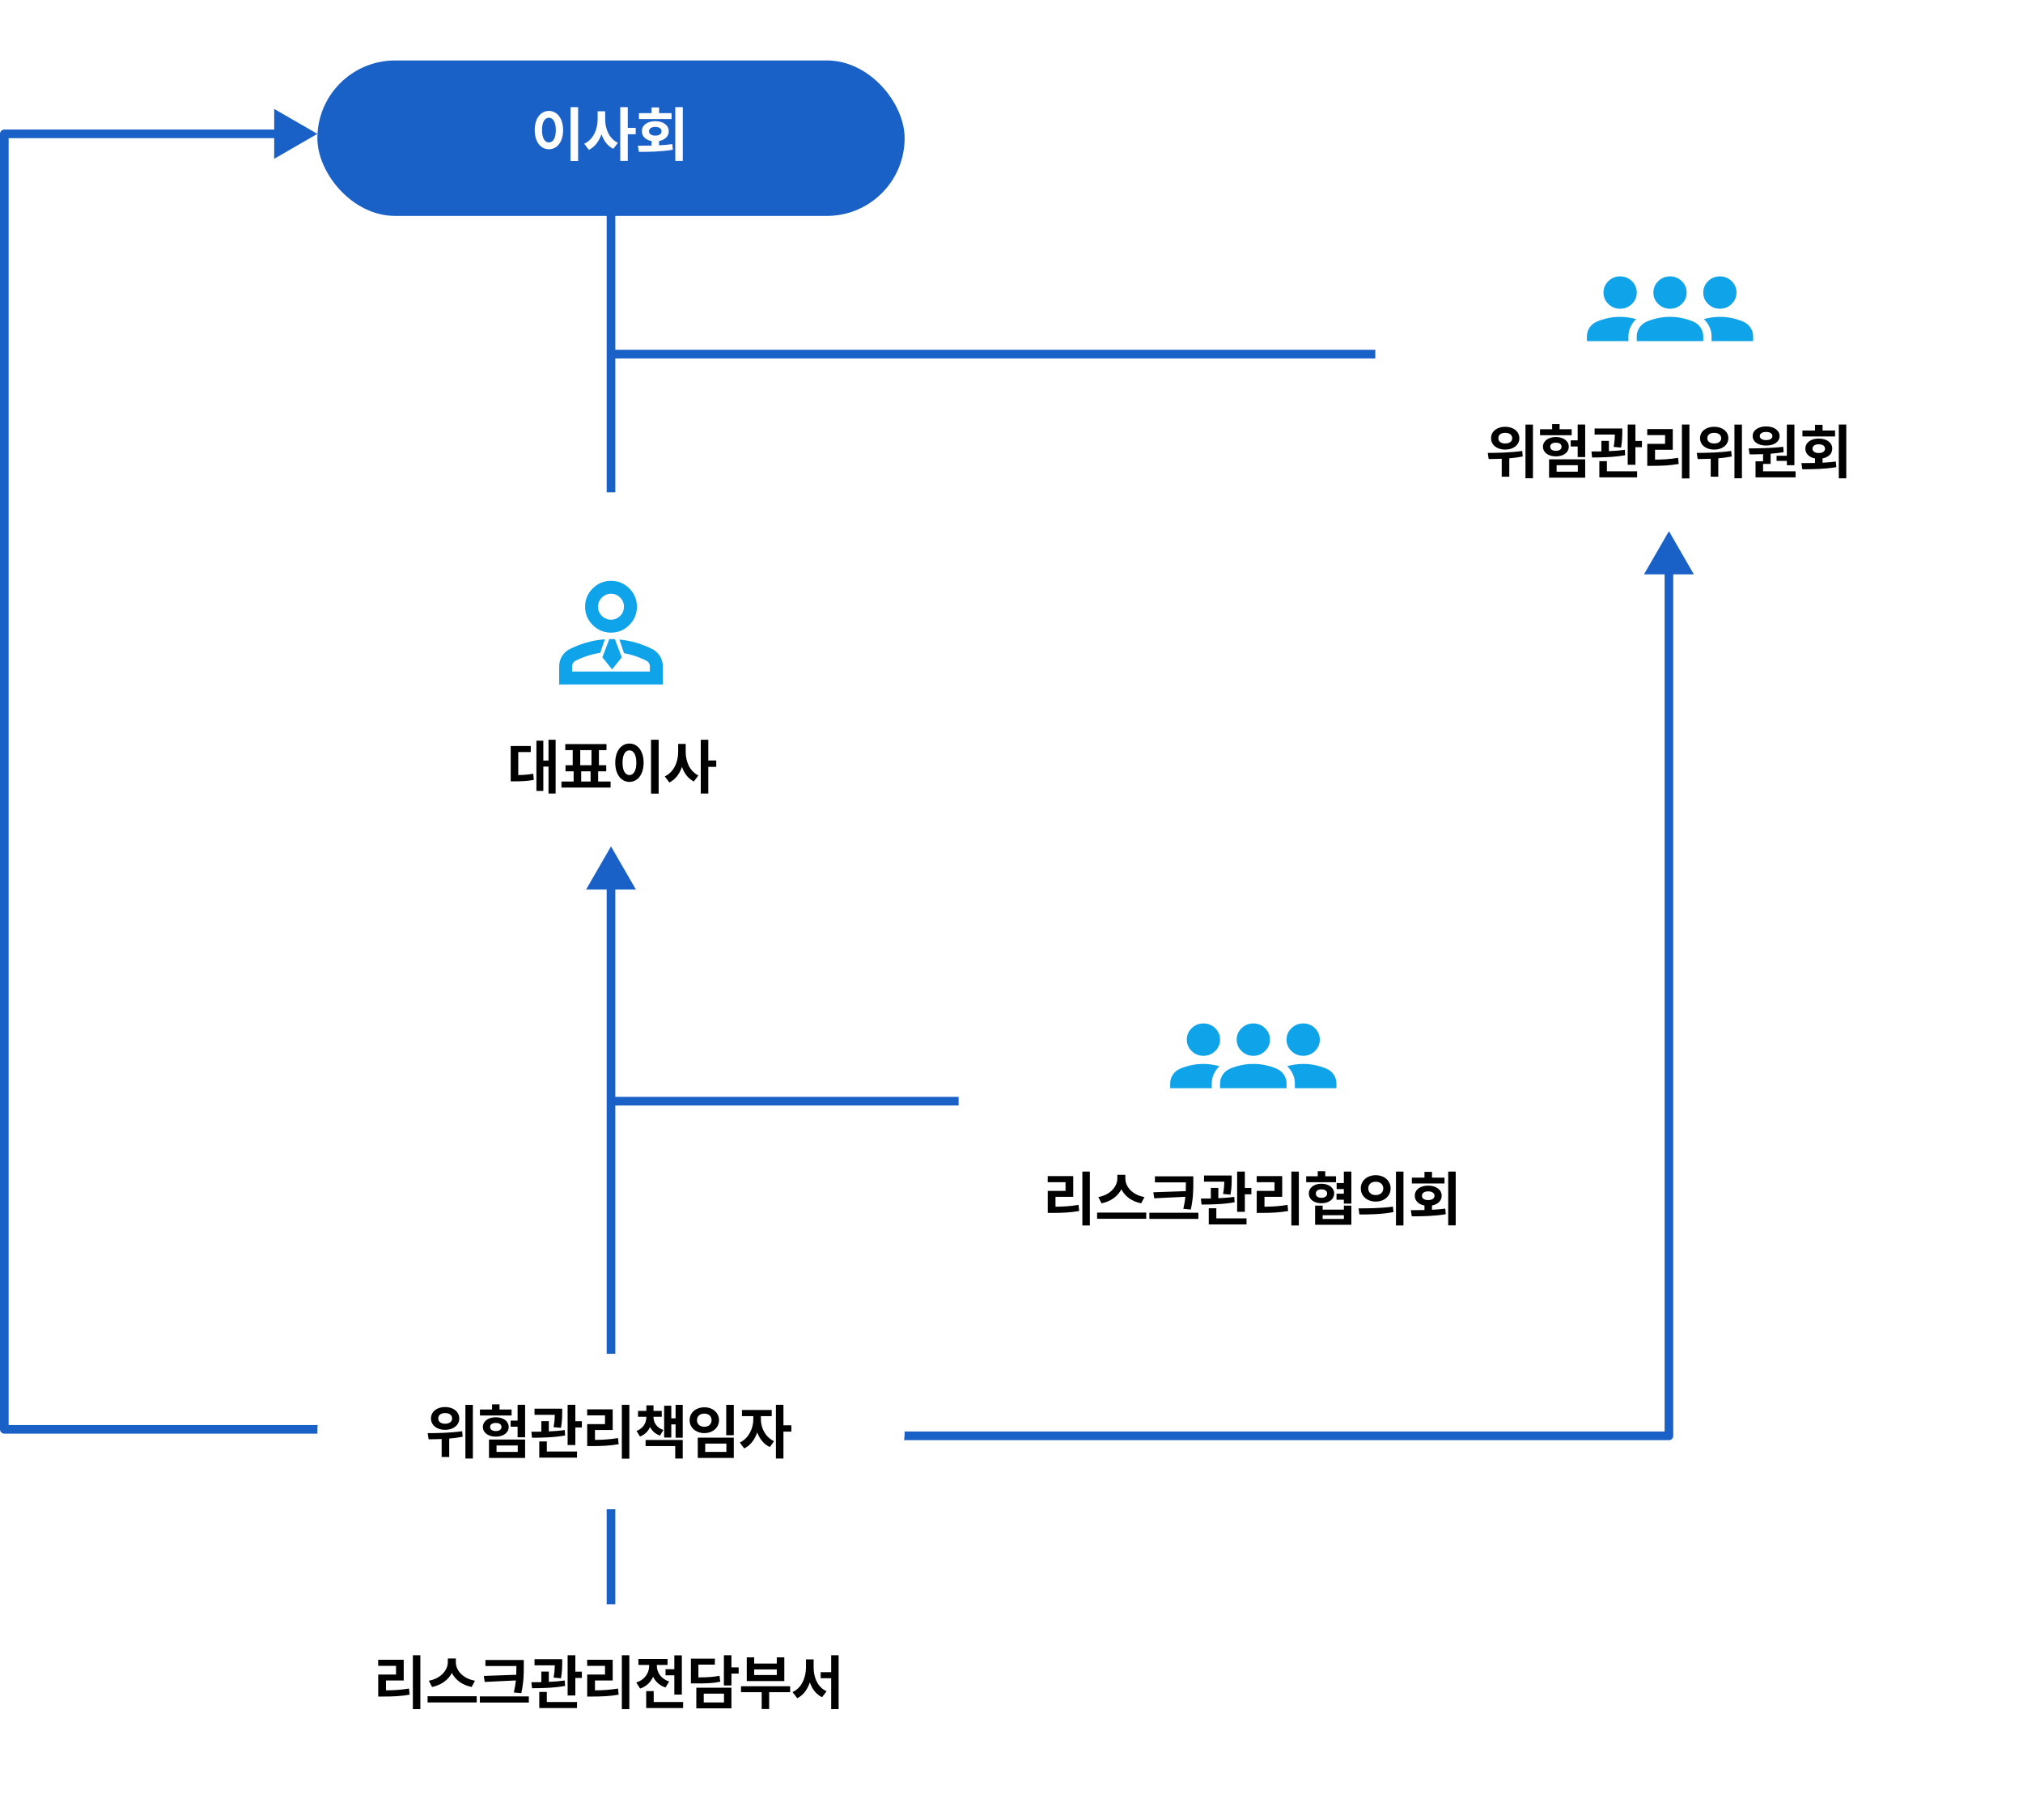 <svg width="937" height="843" viewBox="0 0 937 843" fill="none" xmlns="http://www.w3.org/2000/svg">
<path d="M247 663C245.895 663 245 663.895 245 665C245 666.105 245.895 667 247 667V663ZM773 665V667C774.105 667 775 666.105 775 665H773ZM773 246L761.453 266H784.547L773 246ZM247 667H773V663H247V667ZM775 665V264H771V665H775Z" fill="#1A61C7"/>
<path d="M2 662H0C0 663.105 0.895 664 2 664L2 662ZM237 664C238.105 664 239 663.105 239 662C239 660.895 238.105 660 237 660V664ZM2 62V60C0.895 60 0 60.895 0 62H2ZM147 62L127 50.453V73.547L147 62ZM2 664H237V660H2V664ZM4 662V62H0V662H4ZM2 62C2 64 2 64 2.001 64C2.002 64 2.002 64 2.004 64C2.005 64 2.006 64 2.008 64C2.01 64 2.012 64 2.014 64C2.017 64 2.019 64 2.022 64C2.025 64 2.029 64 2.032 64C2.036 64 2.04 64 2.044 64C2.048 64 2.053 64 2.057 64C2.062 64 2.067 64 2.073 64C2.078 64 2.084 64 2.089 64C2.095 64 2.102 64 2.108 64C2.115 64 2.121 64 2.129 64C2.136 64 2.143 64 2.151 64C2.158 64 2.166 64 2.175 64C2.183 64 2.192 64 2.2 64C2.209 64 2.218 64 2.228 64C2.237 64 2.247 64 2.257 64C2.267 64 2.277 64 2.288 64C2.298 64 2.309 64 2.32 64C2.331 64 2.343 64 2.355 64C2.366 64 2.378 64 2.391 64C2.403 64 2.415 64 2.428 64C2.441 64 2.454 64 2.468 64C2.481 64 2.495 64 2.509 64C2.523 64 2.537 64 2.552 64C2.566 64 2.581 64 2.596 64C2.611 64 2.626 64 2.642 64C2.658 64 2.674 64 2.69 64C2.706 64 2.723 64 2.739 64C2.756 64 2.773 64 2.791 64C2.808 64 2.825 64 2.843 64C2.861 64 2.879 64 2.898 64C2.916 64 2.935 64 2.954 64C2.973 64 2.992 64 3.012 64C3.031 64 3.051 64 3.071 64C3.091 64 3.111 64 3.132 64C3.153 64 3.173 64 3.195 64C3.216 64 3.237 64 3.259 64C3.281 64 3.303 64 3.325 64C3.347 64 3.369 64 3.392 64C3.415 64 3.438 64 3.461 64C3.485 64 3.508 64 3.532 64C3.556 64 3.58 64 3.604 64C3.629 64 3.653 64 3.678 64C3.703 64 3.728 64 3.754 64C3.779 64 3.805 64 3.831 64C3.857 64 3.883 64 3.91 64C3.936 64 3.963 64 3.99 64C4.017 64 4.044 64 4.072 64C4.099 64 4.127 64 4.155 64C4.183 64 4.211 64 4.24 64C4.268 64 4.297 64 4.326 64C4.356 64 4.385 64 4.414 64C4.444 64 4.474 64 4.504 64C4.534 64 4.565 64 4.595 64C4.626 64 4.657 64 4.688 64C4.719 64 4.75 64 4.782 64C4.814 64 4.846 64 4.878 64C4.91 64 4.942 64 4.975 64C5.008 64 5.041 64 5.074 64C5.107 64 5.14 64 5.174 64C5.208 64 5.242 64 5.276 64C5.31 64 5.344 64 5.379 64C5.414 64 5.449 64 5.484 64C5.519 64 5.554 64 5.59 64C5.626 64 5.662 64 5.698 64C5.734 64 5.77 64 5.807 64C5.844 64 5.881 64 5.918 64C5.955 64 5.992 64 6.03 64C6.068 64 6.106 64 6.144 64C6.182 64 6.22 64 6.259 64C6.297 64 6.336 64 6.375 64C6.414 64 6.454 64 6.493 64C6.533 64 6.573 64 6.613 64C6.653 64 6.693 64 6.734 64C6.774 64 6.815 64 6.856 64C6.897 64 6.938 64 6.98 64C7.021 64 7.063 64 7.105 64C7.147 64 7.189 64 7.232 64C7.274 64 7.317 64 7.36 64C7.403 64 7.446 64 7.489 64C7.533 64 7.576 64 7.62 64C7.664 64 7.708 64 7.753 64C7.797 64 7.841 64 7.886 64C7.931 64 7.976 64 8.021 64C8.067 64 8.112 64 8.158 64C8.203 64 8.249 64 8.296 64C8.342 64 8.388 64 8.435 64C8.481 64 8.528 64 8.575 64C8.623 64 8.67 64 8.717 64C8.765 64 8.813 64 8.861 64C8.909 64 8.957 64 9.005 64C9.054 64 9.103 64 9.151 64C9.2 64 9.25 64 9.299 64C9.348 64 9.398 64 9.448 64C9.497 64 9.547 64 9.598 64C9.648 64 9.698 64 9.749 64C9.8 64 9.851 64 9.902 64C9.953 64 10.004 64 10.056 64C10.107 64 10.159 64 10.211 64C10.263 64 10.316 64 10.368 64C10.421 64 10.473 64 10.526 64C10.579 64 10.632 64 10.685 64C10.739 64 10.792 64 10.846 64C10.9 64 10.954 64 11.008 64C11.062 64 11.117 64 11.171 64C11.226 64 11.281 64 11.336 64C11.391 64 11.446 64 11.502 64C11.557 64 11.613 64 11.668 64C11.724 64 11.78 64 11.837 64C11.893 64 11.95 64 12.006 64C12.063 64 12.12 64 12.177 64C12.235 64 12.292 64 12.349 64C12.407 64 12.465 64 12.523 64C12.581 64 12.639 64 12.697 64C12.756 64 12.814 64 12.873 64C12.932 64 12.991 64 13.05 64C13.11 64 13.169 64 13.229 64C13.288 64 13.348 64 13.408 64C13.468 64 13.528 64 13.589 64C13.649 64 13.71 64 13.771 64C13.832 64 13.893 64 13.954 64C14.015 64 14.077 64 14.139 64C14.2 64 14.262 64 14.324 64C14.386 64 14.448 64 14.511 64C14.573 64 14.636 64 14.699 64C14.762 64 14.825 64 14.888 64C14.951 64 15.015 64 15.079 64C15.142 64 15.206 64 15.27 64C15.334 64 15.398 64 15.463 64C15.527 64 15.592 64 15.657 64C15.722 64 15.787 64 15.852 64C15.917 64 15.982 64 16.048 64C16.114 64 16.179 64 16.245 64C16.311 64 16.378 64 16.444 64C16.51 64 16.577 64 16.644 64C16.71 64 16.777 64 16.844 64C16.912 64 16.979 64 17.046 64C17.114 64 17.181 64 17.249 64C17.317 64 17.385 64 17.453 64C17.522 64 17.59 64 17.659 64C17.727 64 17.796 64 17.865 64C17.934 64 18.003 64 18.073 64C18.142 64 18.212 64 18.281 64C18.351 64 18.421 64 18.491 64C18.561 64 18.631 64 18.702 64C18.772 64 18.843 64 18.914 64C18.985 64 19.056 64 19.127 64C19.198 64 19.27 64 19.341 64C19.413 64 19.484 64 19.556 64C19.628 64 19.7 64 19.772 64C19.845 64 19.917 64 19.99 64C20.062 64 20.135 64 20.208 64C20.281 64 20.354 64 20.427 64C20.501 64 20.574 64 20.648 64C20.722 64 20.795 64 20.869 64C20.943 64 21.018 64 21.092 64C21.166 64 21.241 64 21.316 64C21.39 64 21.465 64 21.54 64C21.615 64 21.69 64 21.766 64C21.841 64 21.917 64 21.992 64C22.068 64 22.144 64 22.22 64C22.296 64 22.372 64 22.449 64C22.525 64 22.602 64 22.678 64C22.755 64 22.832 64 22.909 64C22.986 64 23.064 64 23.141 64C23.218 64 23.296 64 23.374 64C23.451 64 23.529 64 23.607 64C23.685 64 23.764 64 23.842 64C23.92 64 23.999 64 24.078 64C24.156 64 24.235 64 24.314 64C24.393 64 24.472 64 24.552 64C24.631 64 24.711 64 24.79 64C24.87 64 24.95 64 25.03 64C25.11 64 25.19 64 25.27 64C25.351 64 25.431 64 25.512 64C25.592 64 25.673 64 25.754 64C25.835 64 25.916 64 25.997 64C26.078 64 26.16 64 26.241 64C26.323 64 26.405 64 26.486 64C26.568 64 26.65 64 26.733 64C26.815 64 26.897 64 26.98 64C27.062 64 27.145 64 27.227 64C27.31 64 27.393 64 27.476 64C27.559 64 27.643 64 27.726 64C27.809 64 27.893 64 27.977 64C28.06 64 28.144 64 28.228 64C28.312 64 28.396 64 28.48 64C28.565 64 28.649 64 28.734 64C28.818 64 28.903 64 28.988 64C29.073 64 29.158 64 29.243 64C29.328 64 29.413 64 29.499 64C29.584 64 29.67 64 29.756 64C29.841 64 29.927 64 30.013 64C30.099 64 30.185 64 30.272 64C30.358 64 30.444 64 30.531 64C30.617 64 30.704 64 30.791 64C30.878 64 30.965 64 31.052 64C31.139 64 31.227 64 31.314 64C31.401 64 31.489 64 31.576 64C31.664 64 31.752 64 31.84 64C31.928 64 32.016 64 32.104 64C32.193 64 32.281 64 32.37 64C32.458 64 32.547 64 32.635 64C32.724 64 32.813 64 32.902 64C32.991 64 33.08 64 33.17 64C33.259 64 33.348 64 33.438 64C33.528 64 33.617 64 33.707 64C33.797 64 33.887 64 33.977 64C34.067 64 34.157 64 34.248 64C34.338 64 34.429 64 34.519 64C34.61 64 34.701 64 34.791 64C34.882 64 34.973 64 35.065 64C35.156 64 35.247 64 35.338 64C35.43 64 35.521 64 35.613 64C35.704 64 35.796 64 35.888 64C35.98 64 36.072 64 36.164 64C36.256 64 36.348 64 36.441 64C36.533 64 36.626 64 36.718 64C36.811 64 36.904 64 36.997 64C37.089 64 37.182 64 37.276 64C37.369 64 37.462 64 37.555 64C37.648 64 37.742 64 37.836 64C37.929 64 38.023 64 38.117 64C38.211 64 38.304 64 38.398 64C38.493 64 38.587 64 38.681 64C38.775 64 38.87 64 38.964 64C39.059 64 39.153 64 39.248 64C39.343 64 39.438 64 39.533 64C39.628 64 39.723 64 39.818 64C39.913 64 40.009 64 40.104 64C40.2 64 40.295 64 40.391 64C40.486 64 40.582 64 40.678 64C40.774 64 40.87 64 40.966 64C41.062 64 41.158 64 41.255 64C41.351 64 41.447 64 41.544 64C41.64 64 41.737 64 41.834 64C41.931 64 42.027 64 42.124 64C42.221 64 42.318 64 42.416 64C42.513 64 42.61 64 42.707 64C42.805 64 42.902 64 43 64C43.097 64 43.195 64 43.293 64C43.391 64 43.489 64 43.587 64C43.685 64 43.783 64 43.881 64C43.979 64 44.078 64 44.176 64C44.274 64 44.373 64 44.471 64C44.57 64 44.669 64 44.768 64C44.866 64 44.965 64 45.064 64C45.163 64 45.263 64 45.362 64C45.461 64 45.56 64 45.66 64C45.759 64 45.858 64 45.958 64C46.058 64 46.157 64 46.257 64C46.357 64 46.457 64 46.557 64C46.657 64 46.757 64 46.857 64C46.957 64 47.057 64 47.158 64C47.258 64 47.358 64 47.459 64C47.56 64 47.66 64 47.761 64C47.862 64 47.962 64 48.063 64C48.164 64 48.265 64 48.366 64C48.467 64 48.569 64 48.67 64C48.771 64 48.872 64 48.974 64C49.075 64 49.177 64 49.278 64C49.38 64 49.482 64 49.583 64C49.685 64 49.787 64 49.889 64C49.991 64 50.093 64 50.195 64C50.297 64 50.399 64 50.502 64C50.604 64 50.706 64 50.809 64C50.911 64 51.014 64 51.116 64C51.219 64 51.322 64 51.425 64C51.527 64 51.63 64 51.733 64C51.836 64 51.939 64 52.042 64C52.145 64 52.248 64 52.352 64C52.455 64 52.558 64 52.662 64C52.765 64 52.869 64 52.972 64C53.076 64 53.179 64 53.283 64C53.387 64 53.491 64 53.594 64C53.698 64 53.802 64 53.906 64C54.01 64 54.114 64 54.219 64C54.323 64 54.427 64 54.531 64C54.636 64 54.74 64 54.844 64C54.949 64 55.053 64 55.158 64C55.263 64 55.367 64 55.472 64C55.577 64 55.682 64 55.787 64C55.892 64 55.996 64 56.102 64C56.206 64 56.312 64 56.417 64C56.522 64 56.627 64 56.733 64C56.838 64 56.943 64 57.049 64C57.154 64 57.26 64 57.365 64C57.471 64 57.576 64 57.682 64C57.788 64 57.893 64 57.999 64C58.105 64 58.211 64 58.317 64C58.423 64 58.529 64 58.635 64C58.741 64 58.847 64 58.953 64C59.06 64 59.166 64 59.272 64C59.379 64 59.485 64 59.591 64C59.698 64 59.804 64 59.911 64C60.017 64 60.124 64 60.231 64C60.337 64 60.444 64 60.551 64C60.658 64 60.765 64 60.871 64C60.978 64 61.085 64 61.192 64C61.299 64 61.407 64 61.514 64C61.621 64 61.728 64 61.835 64C61.942 64 62.05 64 62.157 64C62.264 64 62.372 64 62.479 64C62.587 64 62.694 64 62.802 64C62.909 64 63.017 64 63.125 64C63.232 64 63.34 64 63.448 64C63.556 64 63.663 64 63.771 64C63.879 64 63.987 64 64.095 64C64.203 64 64.311 64 64.419 64C64.527 64 64.635 64 64.743 64C64.851 64 64.96 64 65.068 64C65.176 64 65.284 64 65.393 64C65.501 64 65.609 64 65.718 64C65.826 64 65.935 64 66.043 64C66.152 64 66.26 64 66.369 64C66.478 64 66.586 64 66.695 64C66.804 64 66.912 64 67.021 64C67.13 64 67.239 64 67.347 64C67.456 64 67.565 64 67.674 64C67.783 64 67.892 64 68.001 64C68.11 64 68.219 64 68.328 64C68.437 64 68.546 64 68.656 64C68.765 64 68.874 64 68.983 64C69.092 64 69.202 64 69.311 64C69.42 64 69.529 64 69.639 64C69.748 64 69.858 64 69.967 64C70.077 64 70.186 64 70.296 64C70.405 64 70.515 64 70.624 64C70.734 64 70.843 64 70.953 64C71.063 64 71.172 64 71.282 64C71.392 64 71.501 64 71.611 64C71.721 64 71.831 64 71.941 64C72.05 64 72.16 64 72.27 64C72.38 64 72.49 64 72.6 64C72.71 64 72.82 64 72.93 64C73.04 64 73.15 64 73.26 64C73.37 64 73.48 64 73.59 64C73.7 64 73.81 64 73.92 64C74.03 64 74.14 64 74.251 64C74.361 64 74.471 64 74.581 64C74.691 64 74.802 64 74.912 64C75.022 64 75.132 64 75.243 64C75.353 64 75.463 64 75.574 64C75.684 64 75.794 64 75.905 64C76.015 64 76.126 64 76.236 64C76.347 64 76.457 64 76.567 64C76.678 64 76.788 64 76.899 64C77.009 64 77.12 64 77.23 64C77.341 64 77.451 64 77.562 64C77.673 64 77.783 64 77.894 64C78.004 64 78.115 64 78.225 64C78.336 64 78.447 64 78.557 64C78.668 64 78.779 64 78.889 64C79 64 79.111 64 79.221 64C79.332 64 79.443 64 79.553 64C79.664 64 79.775 64 79.886 64C79.996 64 80.107 64 80.218 64C80.329 64 80.439 64 80.55 64C80.661 64 80.772 64 80.882 64C80.993 64 81.104 64 81.215 64C81.326 64 81.436 64 81.547 64C81.658 64 81.769 64 81.88 64C81.99 64 82.101 64 82.212 64C82.323 64 82.434 64 82.544 64C82.655 64 82.766 64 82.877 64C82.988 64 83.099 64 83.209 64C83.32 64 83.431 64 83.542 64C83.653 64 83.764 64 83.874 64C83.985 64 84.096 64 84.207 64C84.318 64 84.429 64 84.539 64C84.65 64 84.761 64 84.872 64C84.983 64 85.094 64 85.204 64C85.315 64 85.426 64 85.537 64C85.647 64 85.758 64 85.869 64C85.98 64 86.091 64 86.201 64C86.312 64 86.423 64 86.534 64C86.645 64 86.755 64 86.866 64C86.977 64 87.088 64 87.198 64C87.309 64 87.42 64 87.531 64C87.641 64 87.752 64 87.863 64C87.973 64 88.084 64 88.195 64C88.305 64 88.416 64 88.527 64C88.637 64 88.748 64 88.859 64C88.969 64 89.08 64 89.191 64C89.301 64 89.412 64 89.522 64C89.633 64 89.743 64 89.854 64C89.965 64 90.075 64 90.186 64C90.296 64 90.406 64 90.517 64C90.627 64 90.738 64 90.848 64C90.959 64 91.069 64 91.18 64C91.29 64 91.4 64 91.511 64C91.621 64 91.732 64 91.842 64C91.952 64 92.063 64 92.173 64C92.283 64 92.393 64 92.504 64C92.614 64 92.724 64 92.834 64C92.945 64 93.055 64 93.165 64C93.275 64 93.385 64 93.495 64C93.605 64 93.716 64 93.826 64C93.936 64 94.046 64 94.156 64C94.266 64 94.376 64 94.486 64C94.596 64 94.706 64 94.815 64C94.925 64 95.035 64 95.145 64C95.255 64 95.365 64 95.474 64C95.584 64 95.694 64 95.804 64C95.913 64 96.023 64 96.133 64C96.243 64 96.352 64 96.462 64C96.571 64 96.681 64 96.79 64C96.9 64 97.01 64 97.119 64C97.228 64 97.338 64 97.447 64C97.557 64 97.666 64 97.775 64C97.885 64 97.994 64 98.103 64C98.213 64 98.322 64 98.431 64C98.54 64 98.649 64 98.758 64C98.868 64 98.977 64 99.086 64C99.195 64 99.304 64 99.413 64C99.522 64 99.631 64 99.74 64C99.849 64 99.957 64 100.066 64C100.175 64 100.284 64 100.392 64C100.501 64 100.61 64 100.718 64C100.827 64 100.936 64 101.044 64C101.153 64 101.261 64 101.37 64C101.478 64 101.587 64 101.695 64C101.804 64 101.912 64 102.02 64C102.128 64 102.237 64 102.345 64C102.453 64 102.561 64 102.669 64C102.777 64 102.886 64 102.994 64C103.102 64 103.209 64 103.317 64C103.425 64 103.533 64 103.641 64C103.749 64 103.857 64 103.964 64C104.072 64 104.18 64 104.287 64C104.395 64 104.502 64 104.61 64C104.718 64 104.825 64 104.932 64C105.04 64 105.147 64 105.254 64C105.362 64 105.469 64 105.576 64C105.683 64 105.791 64 105.898 64C106.005 64 106.112 64 106.219 64C106.326 64 106.433 64 106.539 64C106.646 64 106.753 64 106.86 64C106.967 64 107.073 64 107.18 64C107.287 64 107.393 64 107.5 64C107.606 64 107.713 64 107.819 64C107.925 64 108.032 64 108.138 64C108.244 64 108.35 64 108.457 64C108.563 64 108.669 64 108.775 64C108.881 64 108.987 64 109.093 64C109.199 64 109.304 64 109.41 64C109.516 64 109.622 64 109.727 64C109.833 64 109.938 64 110.044 64C110.149 64 110.255 64 110.36 64C110.466 64 110.571 64 110.676 64C110.781 64 110.887 64 110.992 64C111.097 64 111.202 64 111.307 64C111.412 64 111.517 64 111.621 64C111.726 64 111.831 64 111.936 64C112.04 64 112.145 64 112.25 64C112.354 64 112.459 64 112.563 64C112.667 64 112.772 64 112.876 64C112.98 64 113.084 64 113.189 64C113.293 64 113.397 64 113.501 64C113.605 64 113.708 64 113.812 64C113.916 64 114.02 64 114.123 64C114.227 64 114.331 64 114.434 64C114.538 64 114.641 64 114.744 64C114.848 64 114.951 64 115.054 64C115.157 64 115.26 64 115.364 64C115.467 64 115.569 64 115.672 64C115.775 64 115.878 64 115.981 64C116.083 64 116.186 64 116.289 64C116.391 64 116.494 64 116.596 64C116.698 64 116.801 64 116.903 64C117.005 64 117.107 64 117.209 64C117.311 64 117.413 64 117.515 64C117.617 64 117.719 64 117.82 64C117.922 64 118.024 64 118.125 64C118.227 64 118.328 64 118.43 64C118.531 64 118.632 64 118.733 64C118.834 64 118.936 64 119.037 64C119.138 64 119.238 64 119.339 64C119.44 64 119.541 64 119.641 64C119.742 64 119.843 64 119.943 64C120.043 64 120.144 64 120.244 64C120.344 64 120.445 64 120.545 64C120.645 64 120.745 64 120.845 64C120.944 64 121.044 64 121.144 64C121.244 64 121.343 64 121.443 64C121.542 64 121.642 64 121.741 64C121.84 64 121.939 64 122.039 64C122.138 64 122.237 64 122.336 64C122.435 64 122.533 64 122.632 64C122.731 64 122.829 64 122.928 64C123.026 64 123.125 64 123.223 64C123.322 64 123.42 64 123.518 64C123.616 64 123.714 64 123.812 64C123.91 64 124.008 64 124.105 64C124.203 64 124.301 64 124.398 64C124.496 64 124.593 64 124.69 64C124.788 64 124.885 64 124.982 64C125.079 64 125.176 64 125.273 64C125.37 64 125.466 64 125.563 64C125.66 64 125.756 64 125.853 64C125.949 64 126.045 64 126.142 64C126.238 64 126.334 64 126.43 64C126.526 64 126.622 64 126.718 64C126.813 64 126.909 64 127.005 64C127.1 64 127.196 64 127.291 64C127.386 64 127.482 64 127.577 64C127.672 64 127.767 64 127.862 64C127.956 64 128.051 64 128.146 64C128.241 64 128.335 64 128.429 64C128.524 64 128.618 64 128.712 64C128.807 64 128.901 64 128.995 64V60C128.901 60 128.807 60 128.712 60C128.618 60 128.524 60 128.429 60C128.335 60 128.241 60 128.146 60C128.051 60 127.956 60 127.862 60C127.767 60 127.672 60 127.577 60C127.482 60 127.386 60 127.291 60C127.196 60 127.1 60 127.005 60C126.909 60 126.813 60 126.718 60C126.622 60 126.526 60 126.43 60C126.334 60 126.238 60 126.142 60C126.045 60 125.949 60 125.853 60C125.756 60 125.66 60 125.563 60C125.466 60 125.37 60 125.273 60C125.176 60 125.079 60 124.982 60C124.885 60 124.788 60 124.69 60C124.593 60 124.496 60 124.398 60C124.301 60 124.203 60 124.105 60C124.008 60 123.91 60 123.812 60C123.714 60 123.616 60 123.518 60C123.42 60 123.322 60 123.223 60C123.125 60 123.026 60 122.928 60C122.829 60 122.731 60 122.632 60C122.533 60 122.435 60 122.336 60C122.237 60 122.138 60 122.039 60C121.939 60 121.84 60 121.741 60C121.642 60 121.542 60 121.443 60C121.343 60 121.244 60 121.144 60C121.044 60 120.944 60 120.845 60C120.745 60 120.645 60 120.545 60C120.445 60 120.344 60 120.244 60C120.144 60 120.043 60 119.943 60C119.843 60 119.742 60 119.641 60C119.541 60 119.44 60 119.339 60C119.238 60 119.138 60 119.037 60C118.936 60 118.834 60 118.733 60C118.632 60 118.531 60 118.43 60C118.328 60 118.227 60 118.125 60C118.024 60 117.922 60 117.82 60C117.719 60 117.617 60 117.515 60C117.413 60 117.311 60 117.209 60C117.107 60 117.005 60 116.903 60C116.801 60 116.698 60 116.596 60C116.494 60 116.391 60 116.289 60C116.186 60 116.083 60 115.981 60C115.878 60 115.775 60 115.672 60C115.569 60 115.467 60 115.364 60C115.26 60 115.157 60 115.054 60C114.951 60 114.848 60 114.744 60C114.641 60 114.538 60 114.434 60C114.331 60 114.227 60 114.123 60C114.02 60 113.916 60 113.812 60C113.708 60 113.605 60 113.501 60C113.397 60 113.293 60 113.189 60C113.084 60 112.98 60 112.876 60C112.772 60 112.667 60 112.563 60C112.459 60 112.354 60 112.25 60C112.145 60 112.04 60 111.936 60C111.831 60 111.726 60 111.621 60C111.517 60 111.412 60 111.307 60C111.202 60 111.097 60 110.992 60C110.887 60 110.781 60 110.676 60C110.571 60 110.466 60 110.36 60C110.255 60 110.149 60 110.044 60C109.938 60 109.833 60 109.727 60C109.622 60 109.516 60 109.41 60C109.304 60 109.199 60 109.093 60C108.987 60 108.881 60 108.775 60C108.669 60 108.563 60 108.457 60C108.35 60 108.244 60 108.138 60C108.032 60 107.925 60 107.819 60C107.713 60 107.606 60 107.5 60C107.393 60 107.287 60 107.18 60C107.073 60 106.967 60 106.86 60C106.753 60 106.646 60 106.539 60C106.433 60 106.326 60 106.219 60C106.112 60 106.005 60 105.898 60C105.791 60 105.683 60 105.576 60C105.469 60 105.362 60 105.254 60C105.147 60 105.04 60 104.932 60C104.825 60 104.718 60 104.61 60C104.502 60 104.395 60 104.287 60C104.18 60 104.072 60 103.964 60C103.857 60 103.749 60 103.641 60C103.533 60 103.425 60 103.317 60C103.209 60 103.102 60 102.994 60C102.886 60 102.777 60 102.669 60C102.561 60 102.453 60 102.345 60C102.237 60 102.128 60 102.02 60C101.912 60 101.804 60 101.695 60C101.587 60 101.478 60 101.37 60C101.261 60 101.153 60 101.044 60C100.936 60 100.827 60 100.718 60C100.61 60 100.501 60 100.392 60C100.284 60 100.175 60 100.066 60C99.957 60 99.849 60 99.74 60C99.631 60 99.522 60 99.413 60C99.304 60 99.195 60 99.086 60C98.977 60 98.868 60 98.758 60C98.649 60 98.54 60 98.431 60C98.322 60 98.213 60 98.103 60C97.994 60 97.885 60 97.775 60C97.666 60 97.557 60 97.447 60C97.338 60 97.228 60 97.119 60C97.01 60 96.9 60 96.79 60C96.681 60 96.571 60 96.462 60C96.352 60 96.243 60 96.133 60C96.023 60 95.913 60 95.804 60C95.694 60 95.584 60 95.474 60C95.365 60 95.255 60 95.145 60C95.035 60 94.925 60 94.815 60C94.706 60 94.596 60 94.486 60C94.376 60 94.266 60 94.156 60C94.046 60 93.936 60 93.826 60C93.716 60 93.605 60 93.495 60C93.385 60 93.275 60 93.165 60C93.055 60 92.945 60 92.834 60C92.724 60 92.614 60 92.504 60C92.393 60 92.283 60 92.173 60C92.063 60 91.952 60 91.842 60C91.732 60 91.621 60 91.511 60C91.4 60 91.29 60 91.18 60C91.069 60 90.959 60 90.848 60C90.738 60 90.627 60 90.517 60C90.406 60 90.296 60 90.186 60C90.075 60 89.965 60 89.854 60C89.743 60 89.633 60 89.522 60C89.412 60 89.301 60 89.191 60C89.08 60 88.969 60 88.859 60C88.748 60 88.637 60 88.527 60C88.416 60 88.305 60 88.195 60C88.084 60 87.973 60 87.863 60C87.752 60 87.641 60 87.531 60C87.42 60 87.309 60 87.198 60C87.088 60 86.977 60 86.866 60C86.755 60 86.645 60 86.534 60C86.423 60 86.312 60 86.201 60C86.091 60 85.98 60 85.869 60C85.758 60 85.647 60 85.537 60C85.426 60 85.315 60 85.204 60C85.094 60 84.983 60 84.872 60C84.761 60 84.65 60 84.539 60C84.429 60 84.318 60 84.207 60C84.096 60 83.985 60 83.874 60C83.764 60 83.653 60 83.542 60C83.431 60 83.32 60 83.209 60C83.099 60 82.988 60 82.877 60C82.766 60 82.655 60 82.544 60C82.434 60 82.323 60 82.212 60C82.101 60 81.99 60 81.88 60C81.769 60 81.658 60 81.547 60C81.436 60 81.326 60 81.215 60C81.104 60 80.993 60 80.882 60C80.772 60 80.661 60 80.55 60C80.439 60 80.329 60 80.218 60C80.107 60 79.996 60 79.886 60C79.775 60 79.664 60 79.553 60C79.443 60 79.332 60 79.221 60C79.111 60 79 60 78.889 60C78.779 60 78.668 60 78.557 60C78.447 60 78.336 60 78.225 60C78.115 60 78.004 60 77.894 60C77.783 60 77.673 60 77.562 60C77.451 60 77.341 60 77.23 60C77.12 60 77.009 60 76.899 60C76.788 60 76.678 60 76.567 60C76.457 60 76.347 60 76.236 60C76.126 60 76.015 60 75.905 60C75.794 60 75.684 60 75.574 60C75.463 60 75.353 60 75.243 60C75.132 60 75.022 60 74.912 60C74.802 60 74.691 60 74.581 60C74.471 60 74.361 60 74.251 60C74.14 60 74.03 60 73.92 60C73.81 60 73.7 60 73.59 60C73.48 60 73.37 60 73.26 60C73.15 60 73.04 60 72.93 60C72.82 60 72.71 60 72.6 60C72.49 60 72.38 60 72.27 60C72.16 60 72.05 60 71.941 60C71.831 60 71.721 60 71.611 60C71.501 60 71.392 60 71.282 60C71.172 60 71.063 60 70.953 60C70.843 60 70.734 60 70.624 60C70.515 60 70.405 60 70.296 60C70.186 60 70.077 60 69.967 60C69.858 60 69.748 60 69.639 60C69.529 60 69.42 60 69.311 60C69.202 60 69.092 60 68.983 60C68.874 60 68.765 60 68.656 60C68.546 60 68.437 60 68.328 60C68.219 60 68.11 60 68.001 60C67.892 60 67.783 60 67.674 60C67.565 60 67.456 60 67.347 60C67.239 60 67.13 60 67.021 60C66.912 60 66.804 60 66.695 60C66.586 60 66.478 60 66.369 60C66.26 60 66.152 60 66.043 60C65.935 60 65.826 60 65.718 60C65.609 60 65.501 60 65.393 60C65.284 60 65.176 60 65.068 60C64.96 60 64.851 60 64.743 60C64.635 60 64.527 60 64.419 60C64.311 60 64.203 60 64.095 60C63.987 60 63.879 60 63.771 60C63.663 60 63.556 60 63.448 60C63.34 60 63.232 60 63.125 60C63.017 60 62.909 60 62.802 60C62.694 60 62.587 60 62.479 60C62.372 60 62.264 60 62.157 60C62.05 60 61.942 60 61.835 60C61.728 60 61.621 60 61.514 60C61.407 60 61.299 60 61.192 60C61.085 60 60.978 60 60.871 60C60.765 60 60.658 60 60.551 60C60.444 60 60.337 60 60.231 60C60.124 60 60.017 60 59.911 60C59.804 60 59.698 60 59.591 60C59.485 60 59.379 60 59.272 60C59.166 60 59.06 60 58.953 60C58.847 60 58.741 60 58.635 60C58.529 60 58.423 60 58.317 60C58.211 60 58.105 60 57.999 60C57.893 60 57.788 60 57.682 60C57.576 60 57.471 60 57.365 60C57.26 60 57.154 60 57.049 60C56.943 60 56.838 60 56.733 60C56.627 60 56.522 60 56.417 60C56.312 60 56.206 60 56.102 60C55.996 60 55.892 60 55.787 60C55.682 60 55.577 60 55.472 60C55.367 60 55.263 60 55.158 60C55.053 60 54.949 60 54.844 60C54.74 60 54.636 60 54.531 60C54.427 60 54.323 60 54.219 60C54.114 60 54.01 60 53.906 60C53.802 60 53.698 60 53.594 60C53.491 60 53.387 60 53.283 60C53.179 60 53.076 60 52.972 60C52.869 60 52.765 60 52.662 60C52.558 60 52.455 60 52.352 60C52.248 60 52.145 60 52.042 60C51.939 60 51.836 60 51.733 60C51.63 60 51.527 60 51.425 60C51.322 60 51.219 60 51.116 60C51.014 60 50.911 60 50.809 60C50.706 60 50.604 60 50.502 60C50.399 60 50.297 60 50.195 60C50.093 60 49.991 60 49.889 60C49.787 60 49.685 60 49.583 60C49.482 60 49.38 60 49.278 60C49.177 60 49.075 60 48.974 60C48.872 60 48.771 60 48.67 60C48.569 60 48.467 60 48.366 60C48.265 60 48.164 60 48.063 60C47.962 60 47.862 60 47.761 60C47.66 60 47.56 60 47.459 60C47.358 60 47.258 60 47.158 60C47.057 60 46.957 60 46.857 60C46.757 60 46.657 60 46.557 60C46.457 60 46.357 60 46.257 60C46.157 60 46.058 60 45.958 60C45.858 60 45.759 60 45.66 60C45.56 60 45.461 60 45.362 60C45.263 60 45.163 60 45.064 60C44.965 60 44.866 60 44.768 60C44.669 60 44.57 60 44.471 60C44.373 60 44.274 60 44.176 60C44.078 60 43.979 60 43.881 60C43.783 60 43.685 60 43.587 60C43.489 60 43.391 60 43.293 60C43.195 60 43.097 60 43 60C42.902 60 42.805 60 42.707 60C42.61 60 42.513 60 42.416 60C42.318 60 42.221 60 42.124 60C42.027 60 41.931 60 41.834 60C41.737 60 41.64 60 41.544 60C41.447 60 41.351 60 41.255 60C41.158 60 41.062 60 40.966 60C40.87 60 40.774 60 40.678 60C40.582 60 40.486 60 40.391 60C40.295 60 40.2 60 40.104 60C40.009 60 39.913 60 39.818 60C39.723 60 39.628 60 39.533 60C39.438 60 39.343 60 39.248 60C39.153 60 39.059 60 38.964 60C38.87 60 38.775 60 38.681 60C38.587 60 38.493 60 38.398 60C38.304 60 38.211 60 38.117 60C38.023 60 37.929 60 37.836 60C37.742 60 37.648 60 37.555 60C37.462 60 37.369 60 37.276 60C37.182 60 37.089 60 36.997 60C36.904 60 36.811 60 36.718 60C36.626 60 36.533 60 36.441 60C36.348 60 36.256 60 36.164 60C36.072 60 35.98 60 35.888 60C35.796 60 35.704 60 35.613 60C35.521 60 35.43 60 35.338 60C35.247 60 35.156 60 35.065 60C34.973 60 34.882 60 34.791 60C34.701 60 34.61 60 34.519 60C34.429 60 34.338 60 34.248 60C34.157 60 34.067 60 33.977 60C33.887 60 33.797 60 33.707 60C33.617 60 33.528 60 33.438 60C33.348 60 33.259 60 33.17 60C33.08 60 32.991 60 32.902 60C32.813 60 32.724 60 32.635 60C32.547 60 32.458 60 32.37 60C32.281 60 32.193 60 32.104 60C32.016 60 31.928 60 31.84 60C31.752 60 31.664 60 31.576 60C31.489 60 31.401 60 31.314 60C31.227 60 31.139 60 31.052 60C30.965 60 30.878 60 30.791 60C30.704 60 30.617 60 30.531 60C30.444 60 30.358 60 30.272 60C30.185 60 30.099 60 30.013 60C29.927 60 29.841 60 29.756 60C29.67 60 29.584 60 29.499 60C29.413 60 29.328 60 29.243 60C29.158 60 29.073 60 28.988 60C28.903 60 28.818 60 28.734 60C28.649 60 28.565 60 28.48 60C28.396 60 28.312 60 28.228 60C28.144 60 28.06 60 27.977 60C27.893 60 27.809 60 27.726 60C27.643 60 27.559 60 27.476 60C27.393 60 27.31 60 27.227 60C27.145 60 27.062 60 26.98 60C26.897 60 26.815 60 26.733 60C26.65 60 26.568 60 26.486 60C26.405 60 26.323 60 26.241 60C26.16 60 26.078 60 25.997 60C25.916 60 25.835 60 25.754 60C25.673 60 25.592 60 25.512 60C25.431 60 25.351 60 25.27 60C25.19 60 25.11 60 25.03 60C24.95 60 24.87 60 24.79 60C24.711 60 24.631 60 24.552 60C24.472 60 24.393 60 24.314 60C24.235 60 24.156 60 24.078 60C23.999 60 23.92 60 23.842 60C23.764 60 23.685 60 23.607 60C23.529 60 23.451 60 23.374 60C23.296 60 23.218 60 23.141 60C23.064 60 22.986 60 22.909 60C22.832 60 22.755 60 22.678 60C22.602 60 22.525 60 22.449 60C22.372 60 22.296 60 22.22 60C22.144 60 22.068 60 21.992 60C21.917 60 21.841 60 21.766 60C21.69 60 21.615 60 21.54 60C21.465 60 21.39 60 21.316 60C21.241 60 21.166 60 21.092 60C21.018 60 20.943 60 20.869 60C20.795 60 20.722 60 20.648 60C20.574 60 20.501 60 20.427 60C20.354 60 20.281 60 20.208 60C20.135 60 20.062 60 19.99 60C19.917 60 19.845 60 19.772 60C19.7 60 19.628 60 19.556 60C19.484 60 19.413 60 19.341 60C19.27 60 19.198 60 19.127 60C19.056 60 18.985 60 18.914 60C18.843 60 18.772 60 18.702 60C18.631 60 18.561 60 18.491 60C18.421 60 18.351 60 18.281 60C18.212 60 18.142 60 18.073 60C18.003 60 17.934 60 17.865 60C17.796 60 17.727 60 17.659 60C17.59 60 17.522 60 17.453 60C17.385 60 17.317 60 17.249 60C17.181 60 17.114 60 17.046 60C16.979 60 16.912 60 16.844 60C16.777 60 16.71 60 16.644 60C16.577 60 16.51 60 16.444 60C16.378 60 16.311 60 16.245 60C16.179 60 16.114 60 16.048 60C15.982 60 15.917 60 15.852 60C15.787 60 15.722 60 15.657 60C15.592 60 15.527 60 15.463 60C15.398 60 15.334 60 15.27 60C15.206 60 15.142 60 15.079 60C15.015 60 14.951 60 14.888 60C14.825 60 14.762 60 14.699 60C14.636 60 14.573 60 14.511 60C14.448 60 14.386 60 14.324 60C14.262 60 14.2 60 14.139 60C14.077 60 14.015 60 13.954 60C13.893 60 13.832 60 13.771 60C13.71 60 13.649 60 13.589 60C13.528 60 13.468 60 13.408 60C13.348 60 13.288 60 13.229 60C13.169 60 13.11 60 13.05 60C12.991 60 12.932 60 12.873 60C12.814 60 12.756 60 12.697 60C12.639 60 12.581 60 12.523 60C12.465 60 12.407 60 12.349 60C12.292 60 12.235 60 12.177 60C12.12 60 12.063 60 12.006 60C11.95 60 11.893 60 11.837 60C11.78 60 11.724 60 11.668 60C11.613 60 11.557 60 11.502 60C11.446 60 11.391 60 11.336 60C11.281 60 11.226 60 11.171 60C11.117 60 11.062 60 11.008 60C10.954 60 10.9 60 10.846 60C10.792 60 10.739 60 10.685 60C10.632 60 10.579 60 10.526 60C10.473 60 10.421 60 10.368 60C10.316 60 10.263 60 10.211 60C10.159 60 10.107 60 10.056 60C10.004 60 9.953 60 9.902 60C9.851 60 9.8 60 9.749 60C9.698 60 9.648 60 9.598 60C9.547 60 9.497 60 9.448 60C9.398 60 9.348 60 9.299 60C9.25 60 9.2 60 9.151 60C9.103 60 9.054 60 9.005 60C8.957 60 8.909 60 8.861 60C8.813 60 8.765 60 8.717 60C8.67 60 8.623 60 8.575 60C8.528 60 8.481 60 8.435 60C8.388 60 8.342 60 8.296 60C8.249 60 8.203 60 8.158 60C8.112 60 8.067 60 8.021 60C7.976 60 7.931 60 7.886 60C7.841 60 7.797 60 7.753 60C7.708 60 7.664 60 7.62 60C7.576 60 7.533 60 7.489 60C7.446 60 7.403 60 7.36 60C7.317 60 7.274 60 7.232 60C7.189 60 7.147 60 7.105 60C7.063 60 7.021 60 6.98 60C6.938 60 6.897 60 6.856 60C6.815 60 6.774 60 6.734 60C6.693 60 6.653 60 6.613 60C6.573 60 6.533 60 6.493 60C6.454 60 6.414 60 6.375 60C6.336 60 6.297 60 6.259 60C6.22 60 6.182 60 6.144 60C6.106 60 6.068 60 6.03 60C5.992 60 5.955 60 5.918 60C5.881 60 5.844 60 5.807 60C5.77 60 5.734 60 5.698 60C5.662 60 5.626 60 5.59 60C5.554 60 5.519 60 5.484 60C5.449 60 5.414 60 5.379 60C5.344 60 5.31 60 5.276 60C5.242 60 5.208 60 5.174 60C5.14 60 5.107 60 5.074 60C5.041 60 5.008 60 4.975 60C4.942 60 4.91 60 4.878 60C4.846 60 4.814 60 4.782 60C4.75 60 4.719 60 4.688 60C4.657 60 4.626 60 4.595 60C4.565 60 4.534 60 4.504 60C4.474 60 4.444 60 4.414 60C4.385 60 4.356 60 4.326 60C4.297 60 4.268 60 4.24 60C4.211 60 4.183 60 4.155 60C4.127 60 4.099 60 4.072 60C4.044 60 4.017 60 3.99 60C3.963 60 3.936 60 3.91 60C3.883 60 3.857 60 3.831 60C3.805 60 3.779 60 3.754 60C3.728 60 3.703 60 3.678 60C3.653 60 3.629 60 3.604 60C3.58 60 3.556 60 3.532 60C3.508 60 3.485 60 3.461 60C3.438 60 3.415 60 3.392 60C3.369 60 3.347 60 3.325 60C3.303 60 3.281 60 3.259 60C3.237 60 3.216 60 3.195 60C3.173 60 3.153 60 3.132 60C3.111 60 3.091 60 3.071 60C3.051 60 3.031 60 3.012 60C2.992 60 2.973 60 2.954 60C2.935 60 2.916 60 2.898 60C2.879 60 2.861 60 2.843 60C2.825 60 2.808 60 2.791 60C2.773 60 2.756 60 2.739 60C2.723 60 2.706 60 2.69 60C2.674 60 2.658 60 2.642 60C2.626 60 2.611 60 2.596 60C2.581 60 2.566 60 2.552 60C2.537 60 2.523 60 2.509 60C2.495 60 2.481 60 2.468 60C2.454 60 2.441 60 2.428 60C2.415 60 2.403 60 2.391 60C2.378 60 2.366 60 2.355 60C2.343 60 2.331 60 2.32 60C2.309 60 2.298 60 2.288 60C2.277 60 2.267 60 2.257 60C2.247 60 2.237 60 2.228 60C2.218 60 2.209 60 2.2 60C2.192 60 2.183 60 2.175 60C2.166 60 2.158 60 2.151 60C2.143 60 2.136 60 2.129 60C2.121 60 2.115 60 2.108 60C2.102 60 2.095 60 2.089 60C2.084 60 2.078 60 2.073 60C2.067 60 2.062 60 2.057 60C2.053 60 2.048 60 2.044 60C2.04 60 2.036 60 2.032 60C2.029 60 2.025 60 2.022 60C2.019 60 2.017 60 2.014 60C2.012 60 2.01 60 2.008 60C2.006 60 2.005 60 2.004 60C2.002 60 2.002 60 2.001 60C2 60 2 60 2 62Z" fill="#1A61C7"/>
<path d="M283 392L271.453 412L294.547 412L283 392ZM281 769C281 770.105 281.895 771 283 771C284.105 771 285 770.105 285 769L281 769ZM281 410L281 769L285 769L285 410L281 410Z" fill="#1A61C7"/>
<path d="M283 81V255" stroke="#1A61C7" stroke-width="4" stroke-linecap="round" stroke-linejoin="round"/>
<path d="M284 164L740 164" stroke="#1A61C7" stroke-width="4" stroke-linecap="round" stroke-linejoin="round"/>
<path d="M284 510L596 510" stroke="#1A61C7" stroke-width="4" stroke-linecap="round" stroke-linejoin="round"/>
<g filter="url(#filter0_d_1342_10424)">
<rect x="147" y="28" width="272" height="72" rx="36" fill="#1A61C7"/>
</g>
<path d="M267.772 49.617V74.582H264.243V49.617H267.772ZM247.671 60.233C247.661 54.819 250.446 51.377 254.255 51.377C258.016 51.377 260.801 54.819 260.81 60.233C260.801 65.706 258.016 69.129 254.255 69.129C250.446 69.129 247.661 65.706 247.671 60.233ZM251.045 60.233C251.026 63.956 252.321 65.967 254.255 65.967C256.15 65.967 257.436 63.956 257.436 60.233C257.436 56.55 256.15 54.529 254.255 54.529C252.321 54.529 251.026 56.55 251.045 60.233ZM280.301 55.264C280.282 59.721 282.186 64.217 286.179 66.151L284.072 68.925C281.413 67.611 279.605 65.155 278.57 62.157C277.487 65.377 275.563 68.007 272.74 69.409L270.603 66.576C274.809 64.642 276.801 59.885 276.811 55.264V51.541H280.301V55.264ZM287.282 74.523V49.617H290.772V59.218H294.446V62.167H290.772V74.523H287.282ZM316.247 49.617V74.523H312.776V49.617H316.247ZM295.45 67.495C297.345 67.485 299.521 67.475 301.783 67.427V65.319C299.057 64.826 297.287 63.124 297.297 60.804C297.287 58.01 299.821 56.115 303.485 56.115C307.178 56.115 309.75 58.01 309.75 60.804C309.75 63.115 307.971 64.807 305.254 65.309V67.301C307.333 67.195 309.431 67.03 311.413 66.76L311.645 69.351C306.211 70.289 300.343 70.337 295.905 70.337L295.45 67.495ZM295.944 55.138V52.402H301.783V49.743H305.274V52.402H311.055V55.138H295.944ZM300.613 60.804C300.604 62.109 301.793 62.815 303.485 62.815C305.235 62.815 306.415 62.109 306.415 60.804C306.415 59.508 305.235 58.773 303.485 58.773C301.793 58.773 300.604 59.508 300.613 60.804Z" fill="white"/>
<g filter="url(#filter1_d_1342_10424)">
<rect x="147" y="228" width="272" height="164" rx="40" fill="white"/>
</g>
<g filter="url(#filter2_d_1342_10424)">
<rect x="637" y="82" width="272" height="164" rx="40" fill="white"/>
</g>
<g filter="url(#filter3_d_1342_10424)">
<rect x="444" y="428" width="272" height="164" rx="40" fill="white"/>
</g>
<g filter="url(#filter4_d_1342_10424)">
<rect x="147" y="627" width="272" height="72" rx="36" fill="white"/>
</g>
<g filter="url(#filter5_d_1342_10424)">
<rect x="147" y="743" width="272" height="72" rx="36" fill="white"/>
</g>
<path d="M257.349 342.617V367.523H254.052V355.032H251.654V366.305H248.454V343.052H251.654V352.238H254.052V342.617H257.349ZM236.542 361.877V345.508H245.834V348.312H240.042V358.957C242.45 358.919 244.586 358.783 246.984 358.348L247.245 361.191C244.209 361.78 241.56 361.867 238.283 361.877H236.542ZM282.805 361.964V364.758H260.045V361.964H265.692V357.236H261.931V354.423H265.266V347.423H261.824V344.619H280.91V347.423H277.4V354.423H280.794V357.236H277.042V361.964H282.805ZM268.747 354.423H273.958V347.423H268.747V354.423ZM269.192 361.964H273.542V357.236H269.192V361.964ZM305.07 342.617V367.581H301.541V342.617H305.07ZM284.97 353.233C284.96 347.819 287.744 344.377 291.554 344.377C295.315 344.377 298.099 347.819 298.109 353.233C298.099 358.706 295.315 362.128 291.554 362.128C287.744 362.128 284.96 358.706 284.97 353.233ZM288.344 353.233C288.325 356.956 289.62 358.967 291.554 358.967C293.449 358.967 294.735 356.956 294.735 353.233C294.735 349.55 293.449 347.529 291.554 347.529C289.62 347.529 288.325 349.55 288.344 353.233ZM317.6 348.264C317.58 352.721 319.485 357.217 323.478 359.151L321.37 361.925C318.712 360.61 316.904 358.155 315.869 355.157C314.786 358.377 312.862 361.007 310.039 362.409L307.902 359.576C312.108 357.642 314.1 352.885 314.109 348.264V344.541H317.6V348.264ZM324.58 367.523V342.617H328.071V352.218H331.745V355.167H328.071V367.523H324.58Z" fill="black"/>
<path d="M697.149 197.662C700.959 197.652 703.724 199.818 703.724 202.96C703.724 206.054 700.959 208.249 697.149 208.229C693.369 208.249 690.604 206.054 690.623 202.96C690.604 199.818 693.369 197.652 697.149 197.662ZM689.096 209.757C693.514 209.747 699.76 209.66 705.049 208.848L705.29 211.42C703.25 211.826 701.133 212.087 699.064 212.261V220.779H695.564V212.474C693.379 212.561 691.31 212.58 689.521 212.599L689.096 209.757ZM693.988 202.96C693.978 204.507 695.303 205.406 697.149 205.396C699.073 205.406 700.408 204.507 700.417 202.96C700.408 201.365 699.073 200.446 697.149 200.456C695.303 200.446 693.978 201.365 693.988 202.96ZM706.557 221.504V196.656H710.018V221.504H706.557ZM734.217 196.617V211.681H730.737V206.779H727.517V203.936H730.737V196.617H734.217ZM713.295 201.577V198.802H718.912V196.424H722.364V198.802H727.962V201.577H713.295ZM714.658 206.876C714.658 204.256 717.162 202.399 720.653 202.399C724.143 202.399 726.618 204.256 726.618 206.876C726.618 209.573 724.143 211.362 720.653 211.372C717.162 211.362 714.658 209.573 714.658 206.876ZM717.491 221.243V212.725H734.217V221.243H717.491ZM718.013 206.876C717.994 208.123 719.028 208.79 720.653 208.79C722.228 208.79 723.273 208.123 723.273 206.876C723.273 205.686 722.228 205.019 720.653 205.029C719.028 205.019 717.994 205.686 718.013 206.876ZM720.981 218.449H730.804V215.471H720.981V218.449ZM751.397 198.435V199.992C751.378 201.722 751.378 204.198 750.827 207.291L747.395 206.972C747.839 204.594 747.946 202.776 747.975 201.278H738.577V198.435H751.397ZM737.117 209.109C738.509 209.109 740.075 209.099 741.729 209.07V204.188H745.2V208.954C747.685 208.848 750.227 208.655 752.567 208.316L752.741 210.83C747.569 211.778 741.738 211.874 737.417 211.884L737.117 209.109ZM740.772 221.088V213.595H744.272V218.275H758.262V221.088H740.772ZM753.911 215.258V196.617H757.479V204.217H760.505V207.127H757.479V215.258H753.911ZM782.49 196.617V221.581H779.019V196.617H782.49ZM762.96 201.529V198.715H774.784V208.307H766.576V212.88C770.385 212.851 773.605 212.648 777.24 212.039L777.54 214.872C773.46 215.597 769.766 215.751 765.213 215.751H762.979V205.561H771.226V201.529H762.96ZM793.946 197.662C797.756 197.652 800.521 199.818 800.521 202.96C800.521 206.054 797.756 208.249 793.946 208.229C790.166 208.249 787.401 206.054 787.42 202.96C787.401 199.818 790.166 197.652 793.946 197.662ZM785.892 209.757C790.311 209.747 796.557 209.66 801.845 208.848L802.087 211.42C800.047 211.826 797.93 212.087 795.861 212.261V220.779H792.361V212.474C790.176 212.561 788.107 212.58 786.318 212.599L785.892 209.757ZM790.785 202.96C790.775 204.507 792.1 205.406 793.946 205.396C795.87 205.406 797.205 204.507 797.214 202.96C797.205 201.365 795.87 200.446 793.946 200.456C792.1 200.446 790.775 201.365 790.785 202.96ZM803.354 221.504V196.656H806.815V221.504H803.354ZM831.121 196.656V215.461H827.621V213.47H822.864V211.091H827.621V196.656H831.121ZM809.937 207.688C814.51 207.649 820.659 207.591 825.919 206.924L826.122 209.428C824.159 209.757 822.119 209.979 820.108 210.134V214.862H816.608V218.275H831.672V221.088H813.118V213.653H816.608V210.337C814.375 210.424 812.248 210.443 810.353 210.443L809.937 207.688ZM811.784 201.964C811.784 199.315 814.346 197.488 818.039 197.497C821.665 197.488 824.246 199.315 824.256 201.964C824.246 204.633 821.665 206.354 818.039 206.354C814.346 206.354 811.784 204.633 811.784 201.964ZM815.09 201.964C815.081 203.173 816.27 203.83 818.039 203.83C819.721 203.83 820.93 203.173 820.94 201.964C820.93 200.727 819.721 200.05 818.039 200.05C816.27 200.05 815.081 200.727 815.09 201.964ZM855.146 196.617V221.523H851.675V196.617H855.146ZM834.349 214.494C836.244 214.485 838.419 214.475 840.682 214.427V212.319C837.955 211.826 836.186 210.124 836.196 207.804C836.186 205.01 838.719 203.115 842.383 203.115C846.077 203.115 848.649 205.01 848.649 207.804C848.649 210.115 846.87 211.807 844.153 212.309V214.301C846.231 214.195 848.33 214.03 850.312 213.76L850.544 216.351C845.11 217.289 839.241 217.337 834.803 217.337L834.349 214.494ZM834.842 202.138V199.402H840.682V196.743H844.172V199.402H849.954V202.138H834.842ZM839.512 207.804C839.502 209.109 840.691 209.815 842.383 209.815C844.133 209.815 845.313 209.109 845.313 207.804C845.313 206.508 844.133 205.773 842.383 205.773C840.691 205.773 839.502 206.508 839.512 207.804Z" fill="black"/>
<path d="M504.793 542.617V567.581H501.322V542.617H504.793ZM485.263 547.529V544.715H497.087V554.307H488.879V558.88C492.688 558.851 495.908 558.648 499.543 558.039L499.843 560.872C495.763 561.597 492.069 561.751 487.515 561.751H485.282V551.561H493.529V547.529H485.263ZM521.238 545.905C521.228 549.559 524.458 553.456 530.094 554.413L528.557 557.314C524.216 556.453 520.996 554.007 519.391 550.816C517.757 553.988 514.528 556.443 510.216 557.314L508.717 554.413C514.248 553.427 517.496 549.521 517.516 545.905V544.116H521.238V545.905ZM508.147 564.468V561.597H530.906V564.468H508.147ZM552.708 544.812V547.732C552.698 551.338 552.698 554.79 551.557 560.175L548.086 559.866C548.579 557.797 548.87 555.97 549.034 554.287L534.608 554.983L534.183 552.199L549.218 551.667C549.276 550.304 549.285 549.018 549.285 547.732V547.616H534.937V544.812H552.708ZM532.346 564.526V561.684H555.048V564.526H532.346ZM570.497 544.435V545.992C570.478 547.722 570.478 550.198 569.926 553.291L566.494 552.972C566.939 550.594 567.045 548.776 567.074 547.278H557.676V544.435H570.497ZM556.217 555.109C557.609 555.109 559.175 555.099 560.828 555.07V550.188H564.299V554.954C566.784 554.848 569.327 554.655 571.667 554.316L571.841 556.83C566.668 557.778 560.838 557.874 556.516 557.884L556.217 555.109ZM559.871 567.088V559.595H563.371V564.275H577.362V567.088H559.871ZM573.011 561.258V542.617H576.578V550.217H579.605V553.127H576.578V561.258H573.011ZM601.59 542.617V567.581H598.119V542.617H601.59ZM582.059 547.529V544.715H593.884V554.307H585.675V558.88C589.485 558.851 592.704 558.648 596.34 558.039L596.64 560.872C592.559 561.597 588.866 561.751 584.312 561.751H582.079V551.561H590.326V547.529H582.059ZM618.818 544.783V547.529H604.992V544.783H610.348V542.424H613.819V544.783H618.818ZM606.22 552.769C606.201 550.091 608.608 548.244 612.05 548.244C615.463 548.244 617.929 550.091 617.948 552.769C617.929 555.467 615.463 557.285 612.05 557.285C608.608 557.285 606.201 555.467 606.22 552.769ZM609.13 567.243V558.387H612.62V560.224H622.453V558.387H625.915V567.243H609.13ZM609.469 552.769C609.459 554.026 610.474 554.761 612.05 554.761C613.607 554.761 614.699 554.026 614.709 552.769C614.699 551.532 613.607 550.845 612.05 550.845C610.474 550.845 609.459 551.532 609.469 552.769ZM612.62 564.546H622.453V562.815H612.62V564.546ZM619.04 555.641V552.847H622.434V550.739H619.098V547.945H622.434V542.617H625.915V557.449H622.434V555.641H619.04ZM637.187 544.29C641.151 544.29 644.081 546.833 644.1 550.401C644.081 553.978 641.151 556.511 637.187 556.511C633.271 556.511 630.274 553.978 630.284 550.401C630.274 546.833 633.271 544.29 637.187 544.29ZM629.249 559.653C633.687 559.653 639.836 559.595 645.164 558.851L645.425 561.365C639.914 562.438 634.006 562.486 629.646 562.486L629.249 559.653ZM633.745 550.401C633.745 552.373 635.234 553.494 637.187 553.494C639.179 553.494 640.687 552.373 640.697 550.401C640.687 548.457 639.188 547.307 637.187 547.307C635.224 547.307 633.745 548.457 633.745 550.401ZM646.575 567.581V542.617H650.046V567.581H646.575ZM674.245 542.617V567.523H670.774V542.617H674.245ZM653.448 560.494C655.344 560.485 657.519 560.475 659.781 560.427V558.319C657.055 557.826 655.286 556.124 655.295 553.804C655.286 551.01 657.819 549.115 661.483 549.115C665.176 549.115 667.748 551.01 667.748 553.804C667.748 556.115 665.969 557.807 663.252 558.309V560.301C665.331 560.195 667.429 560.03 669.411 559.76L669.643 562.351C664.21 563.289 658.341 563.337 653.903 563.337L653.448 560.494ZM653.942 548.138V545.402H659.781V542.743H663.272V545.402H669.053V548.138H653.942ZM658.611 553.804C658.602 555.109 659.791 555.815 661.483 555.815C663.233 555.815 664.413 555.109 664.413 553.804C664.413 552.508 663.233 551.773 661.483 551.773C659.791 551.773 658.602 552.508 658.611 553.804Z" fill="black"/>
<path d="M206.149 651.662C209.959 651.652 212.724 653.818 212.724 656.96C212.724 660.054 209.959 662.249 206.149 662.229C202.369 662.249 199.604 660.054 199.623 656.96C199.604 653.818 202.369 651.652 206.149 651.662ZM198.096 663.757C202.514 663.747 208.76 663.66 214.049 662.848L214.29 665.42C212.25 665.826 210.133 666.087 208.064 666.261V674.779H204.564V666.474C202.379 666.561 200.31 666.58 198.521 666.599L198.096 663.757ZM202.988 656.96C202.978 658.507 204.303 659.406 206.149 659.396C208.073 659.406 209.408 658.507 209.417 656.96C209.408 655.365 208.073 654.446 206.149 654.456C204.303 654.446 202.978 655.365 202.988 656.96ZM215.557 675.504V650.656H219.018V675.504H215.557ZM243.217 650.617V665.681H239.737V660.779H236.517V657.936H239.737V650.617H243.217ZM222.295 655.577V652.802H227.912V650.424H231.364V652.802H236.962V655.577H222.295ZM223.658 660.876C223.658 658.256 226.162 656.399 229.653 656.399C233.143 656.399 235.618 658.256 235.618 660.876C235.618 663.573 233.143 665.362 229.653 665.372C226.162 665.362 223.658 663.573 223.658 660.876ZM226.491 675.243V666.725H243.217V675.243H226.491ZM227.013 660.876C226.994 662.123 228.028 662.79 229.653 662.79C231.228 662.79 232.273 662.123 232.273 660.876C232.273 659.686 231.228 659.019 229.653 659.029C228.028 659.019 226.994 659.686 227.013 660.876ZM229.981 672.449H239.804V669.471H229.981V672.449ZM260.397 652.435V653.992C260.378 655.722 260.378 658.198 259.827 661.291L256.395 660.972C256.839 658.594 256.946 656.776 256.975 655.278H247.577V652.435H260.397ZM246.117 663.109C247.509 663.109 249.075 663.099 250.729 663.07V658.188H254.2V662.954C256.685 662.848 259.227 662.655 261.567 662.316L261.741 664.83C256.569 665.778 250.738 665.874 246.417 665.884L246.117 663.109ZM249.772 675.088V667.595H253.272V672.275H267.262V675.088H249.772ZM262.911 669.258V650.617H266.479V658.217H269.505V661.127H266.479V669.258H262.911ZM291.49 650.617V675.581H288.019V650.617H291.49ZM271.96 655.529V652.715H283.784V662.307H275.576V666.88C279.385 666.851 282.605 666.648 286.24 666.039L286.54 668.872C282.46 669.597 278.766 669.751 274.213 669.751H271.979V659.561H280.226V655.529H271.96ZM302.685 656.312C302.676 658.787 304.116 661.253 307.258 662.278L305.682 664.898C303.478 664.124 301.989 662.693 301.1 660.914C300.229 662.867 298.711 664.443 296.43 665.304L294.834 662.732C297.967 661.533 299.369 658.971 299.388 656.312V656.186H295.521V653.46H299.388V650.878H302.685V653.46H306.504V656.186H302.685V656.312ZM299.021 669.732V666.928H316.221V675.523H312.75V669.732H299.021ZM307.626 665.797V651.052H310.923V656.902H312.915V650.656H316.221V665.874H312.915V659.706H310.923V665.797H307.626ZM339.869 650.656V664.714H336.369V650.656H339.869ZM319.42 657.782C319.411 654.243 322.34 651.787 326.227 651.787C330.104 651.787 333.024 654.243 333.024 657.782C333.024 661.224 330.104 663.728 326.227 663.738C322.34 663.728 319.411 661.224 319.42 657.782ZM322.833 657.782C322.814 659.648 324.235 660.798 326.227 660.798C328.17 660.798 329.582 659.648 329.582 657.782C329.582 655.848 328.17 654.707 326.227 654.717C324.235 654.707 322.814 655.848 322.833 657.782ZM323.191 675.243V665.836H339.869V675.243H323.191ZM326.633 672.449H336.447V668.601H326.633V672.449ZM352.428 657.405C352.408 661.204 354.429 665.584 358.519 667.47L356.575 670.206C353.801 668.93 351.828 666.396 350.726 663.409C349.604 666.706 347.555 669.49 344.693 670.844L342.662 668.088C346.81 666.155 348.899 661.523 348.918 657.405V655.877H343.649V653.025H357.436V655.877H352.428V657.405ZM359.379 675.523V650.617H362.87V660.131H366.544V663.041H362.87V675.523H359.379Z" fill="black"/>
<path d="M194.693 766.617V791.581H191.222V766.617H194.693ZM175.163 771.529V768.715H186.987V778.307H178.779V782.88C182.588 782.851 185.808 782.648 189.443 782.039L189.743 784.872C185.663 785.597 181.97 785.751 177.416 785.751H175.182V775.561H183.429V771.529H175.163ZM211.138 769.905C211.129 773.559 214.358 777.456 219.995 778.413L218.457 781.314C214.116 780.453 210.897 778.007 209.292 774.816C207.658 777.988 204.428 780.443 200.116 781.314L198.618 778.413C204.148 777.427 207.397 773.521 207.416 769.905V768.116H211.138V769.905ZM198.047 788.468V785.597H220.807V788.468H198.047ZM242.608 768.812V771.732C242.599 775.338 242.599 778.79 241.458 784.175L237.987 783.866C238.48 781.797 238.77 779.97 238.934 778.287L224.509 778.983L224.083 776.199L239.118 775.667C239.176 774.304 239.186 773.018 239.186 771.732V771.616H224.838V768.812H242.608ZM222.246 788.526V785.684H244.948V788.526H222.246ZM260.397 768.435V769.992C260.378 771.722 260.378 774.198 259.827 777.291L256.395 776.972C256.839 774.594 256.946 772.776 256.975 771.278H247.577V768.435H260.397ZM246.117 779.109C247.509 779.109 249.075 779.099 250.729 779.07V774.188H254.2V778.954C256.685 778.848 259.227 778.655 261.567 778.316L261.741 780.83C256.569 781.778 250.738 781.874 246.417 781.884L246.117 779.109ZM249.772 791.088V783.595H253.272V788.275H267.262V791.088H249.772ZM262.911 785.258V766.617H266.479V774.217H269.505V777.127H266.479V785.258H262.911ZM291.49 766.617V791.581H288.019V766.617H291.49ZM271.96 771.529V768.715H283.784V778.307H275.576V782.88C279.385 782.851 282.605 782.648 286.24 782.039L286.54 784.872C282.46 785.597 278.766 785.751 274.213 785.751H271.979V775.561H280.226V771.529H271.96ZM315.815 766.656V784.823H312.334V775.909H308.264V773.095H312.334V766.656H315.815ZM294.699 779.225C298.808 777.93 300.674 774.681 300.684 771.5V771.123H295.695V768.329H309.192V771.123H304.232V771.519C304.232 774.41 306.002 777.494 309.956 778.78L308.235 781.546C305.479 780.646 303.584 778.829 302.502 776.586C301.399 779.07 299.417 781.072 296.488 782.048L294.699 779.225ZM299.301 791.088V783.238H302.782V788.275H316.405V791.088H299.301ZM338.786 766.617V772.235H342.132V775.106H338.786V780.598H335.286V766.617H338.786ZM320.01 779.67V768.193H331.11V770.968H323.481V776.885C327.996 776.856 330.471 776.682 333.246 776.122L333.614 778.867C330.481 779.573 327.61 779.68 322.089 779.67H320.01ZM322.514 791.214V781.652H338.786V791.214H322.514ZM325.956 788.478H335.335V784.407H325.956V788.478ZM365.973 780.985V783.721H356.247V791.523H352.795V783.721H343.214V780.985H365.973ZM345.882 778.577V767.594H349.324V770.456H359.785V767.594H363.276V778.577H345.882ZM349.324 775.793H359.785V773.192H349.324V775.793ZM376.859 772.264C376.849 776.943 378.735 781.497 382.873 783.286L380.765 786.061C377.99 784.727 376.134 782.251 375.099 779.177C374.026 782.435 372.112 785.113 369.269 786.515L367.084 783.682C371.338 781.749 373.291 776.943 373.311 772.264V768.541H376.859V772.264ZM380.107 777.272V774.459H384.98V766.617H388.432V791.581H384.98V777.272H380.107Z" fill="black"/>
<mask id="mask0_1342_10424" style="mask-type:alpha" maskUnits="userSpaceOnUse" x="238" y="244" width="90" height="90">
<rect x="238" y="244" width="90" height="90" fill="#D9D9D9"/>
</mask>
<g mask="url(#mask0_1342_10424)">
<path fill-rule="evenodd" clip-rule="evenodd" d="M274.525 289.475C276.875 291.825 279.7 293 283 293C286.3 293 289.125 291.825 291.475 289.475C293.825 287.125 295 284.3 295 281C295 277.7 293.825 274.875 291.475 272.525C289.125 270.175 286.3 269 283 269C279.7 269 276.875 270.175 274.525 272.525C272.175 274.875 271 277.7 271 281C271 284.3 272.175 287.125 274.525 289.475ZM259 308.6V317H307V308.6C307 306.9 306.562 305.338 305.687 303.913C304.812 302.488 303.65 301.4 302.2 300.65C299.1 299.1 295.95 297.938 292.75 297.163C290.811 296.693 288.855 296.366 286.879 296.181L289.028 302.528C289.796 302.664 290.561 302.825 291.325 303.013C294.075 303.688 296.8 304.7 299.5 306.05C299.95 306.3 300.312 306.65 300.587 307.1C300.862 307.55 301 308.05 301 308.6V311H265V308.6C265 308.05 265.137 307.55 265.412 307.1C265.687 306.65 266.05 306.3 266.5 306.05C269.2 304.7 271.925 303.688 274.675 303.013C275.789 302.739 276.907 302.521 278.029 302.358L280.149 296.097C277.824 296.257 275.524 296.612 273.25 297.163C270.05 297.938 266.9 299.1 263.8 300.65C262.35 301.4 261.188 302.488 260.312 303.913C259.437 305.338 259 306.9 259 308.6ZM287.237 285.238C286.062 286.413 284.65 287 283 287C281.35 287 279.937 286.413 278.762 285.238C277.587 284.063 277 282.65 277 281C277 279.35 277.587 277.938 278.762 276.763C279.937 275.588 281.35 275 283 275C284.65 275 286.062 275.588 287.237 276.763C288.412 277.938 289 279.35 289 281C289 282.65 288.412 284.063 287.237 285.238Z" fill="#0FA3EA"/>
</g>
<path d="M283.5 296H284.786L288 304.462L283.5 310L279 304.462L282.214 296H283.5Z" fill="#0FA3EA"/>
<mask id="mask1_1342_10424" style="mask-type:alpha" maskUnits="userSpaceOnUse" x="728" y="98" width="90" height="90">
<rect x="728" y="98" width="90" height="90" fill="#D9D9D9"/>
</mask>
<g mask="url(#mask1_1342_10424)">
<path d="M735 158V155.844C735 154.344 735.417 152.969 736.251 151.719C737.085 150.469 738.24 149.531 739.716 148.906C741.385 148.219 743.101 147.688 744.866 147.312C746.63 146.938 748.475 146.75 750.4 146.75C751.683 146.75 752.951 146.844 754.202 147.031C755.453 147.219 756.656 147.469 757.811 147.781C756.72 148.844 755.854 150.062 755.212 151.438C754.571 152.812 754.25 154.281 754.25 155.844V158H735ZM758.1 158V155.844C758.1 154.344 758.517 152.969 759.351 151.719C760.185 150.469 761.34 149.531 762.816 148.906C764.485 148.219 766.201 147.688 767.966 147.312C769.73 146.938 771.575 146.75 773.5 146.75C775.425 146.75 777.27 146.938 779.034 147.312C780.799 147.688 782.515 148.219 784.184 148.906C785.66 149.531 786.815 150.469 787.649 151.719C788.483 152.969 788.9 154.344 788.9 155.844V158H758.1ZM792.75 158V155.844C792.75 154.281 792.429 152.812 791.787 151.438C791.146 150.062 790.28 148.844 789.189 147.781C790.344 147.469 791.547 147.219 792.798 147.031C794.049 146.844 795.317 146.75 796.6 146.75C798.525 146.75 800.37 146.938 802.134 147.312C803.899 147.688 805.615 148.219 807.284 148.906C808.76 149.531 809.915 150.469 810.749 151.719C811.583 152.969 812 154.344 812 155.844V158H792.75ZM750.4 143C748.283 143 746.47 142.266 744.962 140.797C743.454 139.328 742.7 137.562 742.7 135.5C742.7 133.438 743.454 131.672 744.962 130.203C746.47 128.734 748.283 128 750.4 128C752.517 128 754.33 128.734 755.838 130.203C757.346 131.672 758.1 133.438 758.1 135.5C758.1 137.562 757.346 139.328 755.838 140.797C754.33 142.266 752.517 143 750.4 143ZM773.5 143C771.382 143 769.57 142.266 768.062 140.797C766.554 139.328 765.8 137.562 765.8 135.5C765.8 133.438 766.554 131.672 768.062 130.203C769.57 128.734 771.382 128 773.5 128C775.618 128 777.43 128.734 778.938 130.203C780.446 131.672 781.2 133.438 781.2 135.5C781.2 137.562 780.446 139.328 778.938 140.797C777.43 142.266 775.618 143 773.5 143ZM796.6 143C794.483 143 792.67 142.266 791.162 140.797C789.654 139.328 788.9 137.562 788.9 135.5C788.9 133.438 789.654 131.672 791.162 130.203C792.67 128.734 794.483 128 796.6 128C798.717 128 800.53 128.734 802.038 130.203C803.546 131.672 804.3 133.438 804.3 135.5C804.3 137.562 803.546 139.328 802.038 140.797C800.53 142.266 798.717 143 796.6 143Z" fill="#0FA3EA"/>
</g>
<mask id="mask2_1342_10424" style="mask-type:alpha" maskUnits="userSpaceOnUse" x="535" y="444" width="90" height="90">
<rect x="535" y="444" width="90" height="90" fill="#D9D9D9"/>
</mask>
<g mask="url(#mask2_1342_10424)">
<path d="M542 504V501.844C542 500.344 542.417 498.969 543.251 497.719C544.085 496.469 545.24 495.531 546.716 494.906C548.385 494.219 550.101 493.688 551.866 493.312C553.63 492.938 555.475 492.75 557.4 492.75C558.683 492.75 559.951 492.844 561.202 493.031C562.453 493.219 563.656 493.469 564.811 493.781C563.72 494.844 562.854 496.062 562.212 497.438C561.571 498.812 561.25 500.281 561.25 501.844V504H542ZM565.1 504V501.844C565.1 500.344 565.517 498.969 566.351 497.719C567.185 496.469 568.34 495.531 569.816 494.906C571.485 494.219 573.201 493.688 574.966 493.312C576.73 492.938 578.575 492.75 580.5 492.75C582.425 492.75 584.27 492.938 586.034 493.312C587.799 493.688 589.515 494.219 591.184 494.906C592.66 495.531 593.815 496.469 594.649 497.719C595.483 498.969 595.9 500.344 595.9 501.844V504H565.1ZM599.75 504V501.844C599.75 500.281 599.429 498.812 598.787 497.438C598.146 496.062 597.28 494.844 596.189 493.781C597.344 493.469 598.547 493.219 599.798 493.031C601.049 492.844 602.317 492.75 603.6 492.75C605.525 492.75 607.37 492.938 609.134 493.312C610.899 493.688 612.615 494.219 614.284 494.906C615.76 495.531 616.915 496.469 617.749 497.719C618.583 498.969 619 500.344 619 501.844V504H599.75ZM557.4 489C555.283 489 553.47 488.266 551.962 486.797C550.454 485.328 549.7 483.562 549.7 481.5C549.7 479.437 550.454 477.672 551.962 476.203C553.47 474.734 555.283 474 557.4 474C559.517 474 561.33 474.734 562.838 476.203C564.346 477.672 565.1 479.437 565.1 481.5C565.1 483.562 564.346 485.328 562.838 486.797C561.33 488.266 559.517 489 557.4 489ZM580.5 489C578.382 489 576.57 488.266 575.062 486.797C573.554 485.328 572.8 483.562 572.8 481.5C572.8 479.437 573.554 477.672 575.062 476.203C576.57 474.734 578.382 474 580.5 474C582.618 474 584.43 474.734 585.938 476.203C587.446 477.672 588.2 479.437 588.2 481.5C588.2 483.562 587.446 485.328 585.938 486.797C584.43 488.266 582.618 489 580.5 489ZM603.6 489C601.483 489 599.67 488.266 598.162 486.797C596.654 485.328 595.9 483.562 595.9 481.5C595.9 479.437 596.654 477.672 598.162 476.203C599.67 474.734 601.483 474 603.6 474C605.717 474 607.53 474.734 609.038 476.203C610.546 477.672 611.3 479.437 611.3 481.5C611.3 483.562 610.546 485.328 609.038 486.797C607.53 488.266 605.717 489 603.6 489Z" fill="#0FA3EA"/>
</g>
<defs>
<filter id="filter0_d_1342_10424" x="119" y="0" width="328" height="128" filterUnits="userSpaceOnUse" color-interpolation-filters="sRGB">
<feFlood flood-opacity="0" result="BackgroundImageFix"/>
<feColorMatrix in="SourceAlpha" type="matrix" values="0 0 0 0 0 0 0 0 0 0 0 0 0 0 0 0 0 0 127 0" result="hardAlpha"/>
<feMorphology radius="4" operator="dilate" in="SourceAlpha" result="effect1_dropShadow_1342_10424"/>
<feOffset/>
<feGaussianBlur stdDeviation="12"/>
<feComposite in2="hardAlpha" operator="out"/>
<feColorMatrix type="matrix" values="0 0 0 0 0.235 0 0 0 0 0.502 0 0 0 0 0.882 0 0 0 0.12 0"/>
<feBlend mode="multiply" in2="BackgroundImageFix" result="effect1_dropShadow_1342_10424"/>
<feBlend mode="normal" in="SourceGraphic" in2="effect1_dropShadow_1342_10424" result="shape"/>
</filter>
<filter id="filter1_d_1342_10424" x="119" y="200" width="328" height="220" filterUnits="userSpaceOnUse" color-interpolation-filters="sRGB">
<feFlood flood-opacity="0" result="BackgroundImageFix"/>
<feColorMatrix in="SourceAlpha" type="matrix" values="0 0 0 0 0 0 0 0 0 0 0 0 0 0 0 0 0 0 127 0" result="hardAlpha"/>
<feMorphology radius="4" operator="dilate" in="SourceAlpha" result="effect1_dropShadow_1342_10424"/>
<feOffset/>
<feGaussianBlur stdDeviation="12"/>
<feComposite in2="hardAlpha" operator="out"/>
<feColorMatrix type="matrix" values="0 0 0 0 0.102 0 0 0 0 0.38 0 0 0 0 0.78 0 0 0 0.32 0"/>
<feBlend mode="multiply" in2="BackgroundImageFix" result="effect1_dropShadow_1342_10424"/>
<feBlend mode="normal" in="SourceGraphic" in2="effect1_dropShadow_1342_10424" result="shape"/>
</filter>
<filter id="filter2_d_1342_10424" x="609" y="54" width="328" height="220" filterUnits="userSpaceOnUse" color-interpolation-filters="sRGB">
<feFlood flood-opacity="0" result="BackgroundImageFix"/>
<feColorMatrix in="SourceAlpha" type="matrix" values="0 0 0 0 0 0 0 0 0 0 0 0 0 0 0 0 0 0 127 0" result="hardAlpha"/>
<feMorphology radius="4" operator="dilate" in="SourceAlpha" result="effect1_dropShadow_1342_10424"/>
<feOffset/>
<feGaussianBlur stdDeviation="12"/>
<feComposite in2="hardAlpha" operator="out"/>
<feColorMatrix type="matrix" values="0 0 0 0 0.102 0 0 0 0 0.38 0 0 0 0 0.78 0 0 0 0.32 0"/>
<feBlend mode="multiply" in2="BackgroundImageFix" result="effect1_dropShadow_1342_10424"/>
<feBlend mode="normal" in="SourceGraphic" in2="effect1_dropShadow_1342_10424" result="shape"/>
</filter>
<filter id="filter3_d_1342_10424" x="416" y="400" width="328" height="220" filterUnits="userSpaceOnUse" color-interpolation-filters="sRGB">
<feFlood flood-opacity="0" result="BackgroundImageFix"/>
<feColorMatrix in="SourceAlpha" type="matrix" values="0 0 0 0 0 0 0 0 0 0 0 0 0 0 0 0 0 0 127 0" result="hardAlpha"/>
<feMorphology radius="4" operator="dilate" in="SourceAlpha" result="effect1_dropShadow_1342_10424"/>
<feOffset/>
<feGaussianBlur stdDeviation="12"/>
<feComposite in2="hardAlpha" operator="out"/>
<feColorMatrix type="matrix" values="0 0 0 0 0.102 0 0 0 0 0.38 0 0 0 0 0.78 0 0 0 0.32 0"/>
<feBlend mode="multiply" in2="BackgroundImageFix" result="effect1_dropShadow_1342_10424"/>
<feBlend mode="normal" in="SourceGraphic" in2="effect1_dropShadow_1342_10424" result="shape"/>
</filter>
<filter id="filter4_d_1342_10424" x="119" y="599" width="328" height="128" filterUnits="userSpaceOnUse" color-interpolation-filters="sRGB">
<feFlood flood-opacity="0" result="BackgroundImageFix"/>
<feColorMatrix in="SourceAlpha" type="matrix" values="0 0 0 0 0 0 0 0 0 0 0 0 0 0 0 0 0 0 127 0" result="hardAlpha"/>
<feMorphology radius="4" operator="dilate" in="SourceAlpha" result="effect1_dropShadow_1342_10424"/>
<feOffset/>
<feGaussianBlur stdDeviation="12"/>
<feComposite in2="hardAlpha" operator="out"/>
<feColorMatrix type="matrix" values="0 0 0 0 0.102 0 0 0 0 0.38 0 0 0 0 0.78 0 0 0 0.32 0"/>
<feBlend mode="multiply" in2="BackgroundImageFix" result="effect1_dropShadow_1342_10424"/>
<feBlend mode="normal" in="SourceGraphic" in2="effect1_dropShadow_1342_10424" result="shape"/>
</filter>
<filter id="filter5_d_1342_10424" x="119" y="715" width="328" height="128" filterUnits="userSpaceOnUse" color-interpolation-filters="sRGB">
<feFlood flood-opacity="0" result="BackgroundImageFix"/>
<feColorMatrix in="SourceAlpha" type="matrix" values="0 0 0 0 0 0 0 0 0 0 0 0 0 0 0 0 0 0 127 0" result="hardAlpha"/>
<feMorphology radius="4" operator="dilate" in="SourceAlpha" result="effect1_dropShadow_1342_10424"/>
<feOffset/>
<feGaussianBlur stdDeviation="12"/>
<feComposite in2="hardAlpha" operator="out"/>
<feColorMatrix type="matrix" values="0 0 0 0 0.102 0 0 0 0 0.38 0 0 0 0 0.78 0 0 0 0.32 0"/>
<feBlend mode="multiply" in2="BackgroundImageFix" result="effect1_dropShadow_1342_10424"/>
<feBlend mode="normal" in="SourceGraphic" in2="effect1_dropShadow_1342_10424" result="shape"/>
</filter>
</defs>
</svg>
